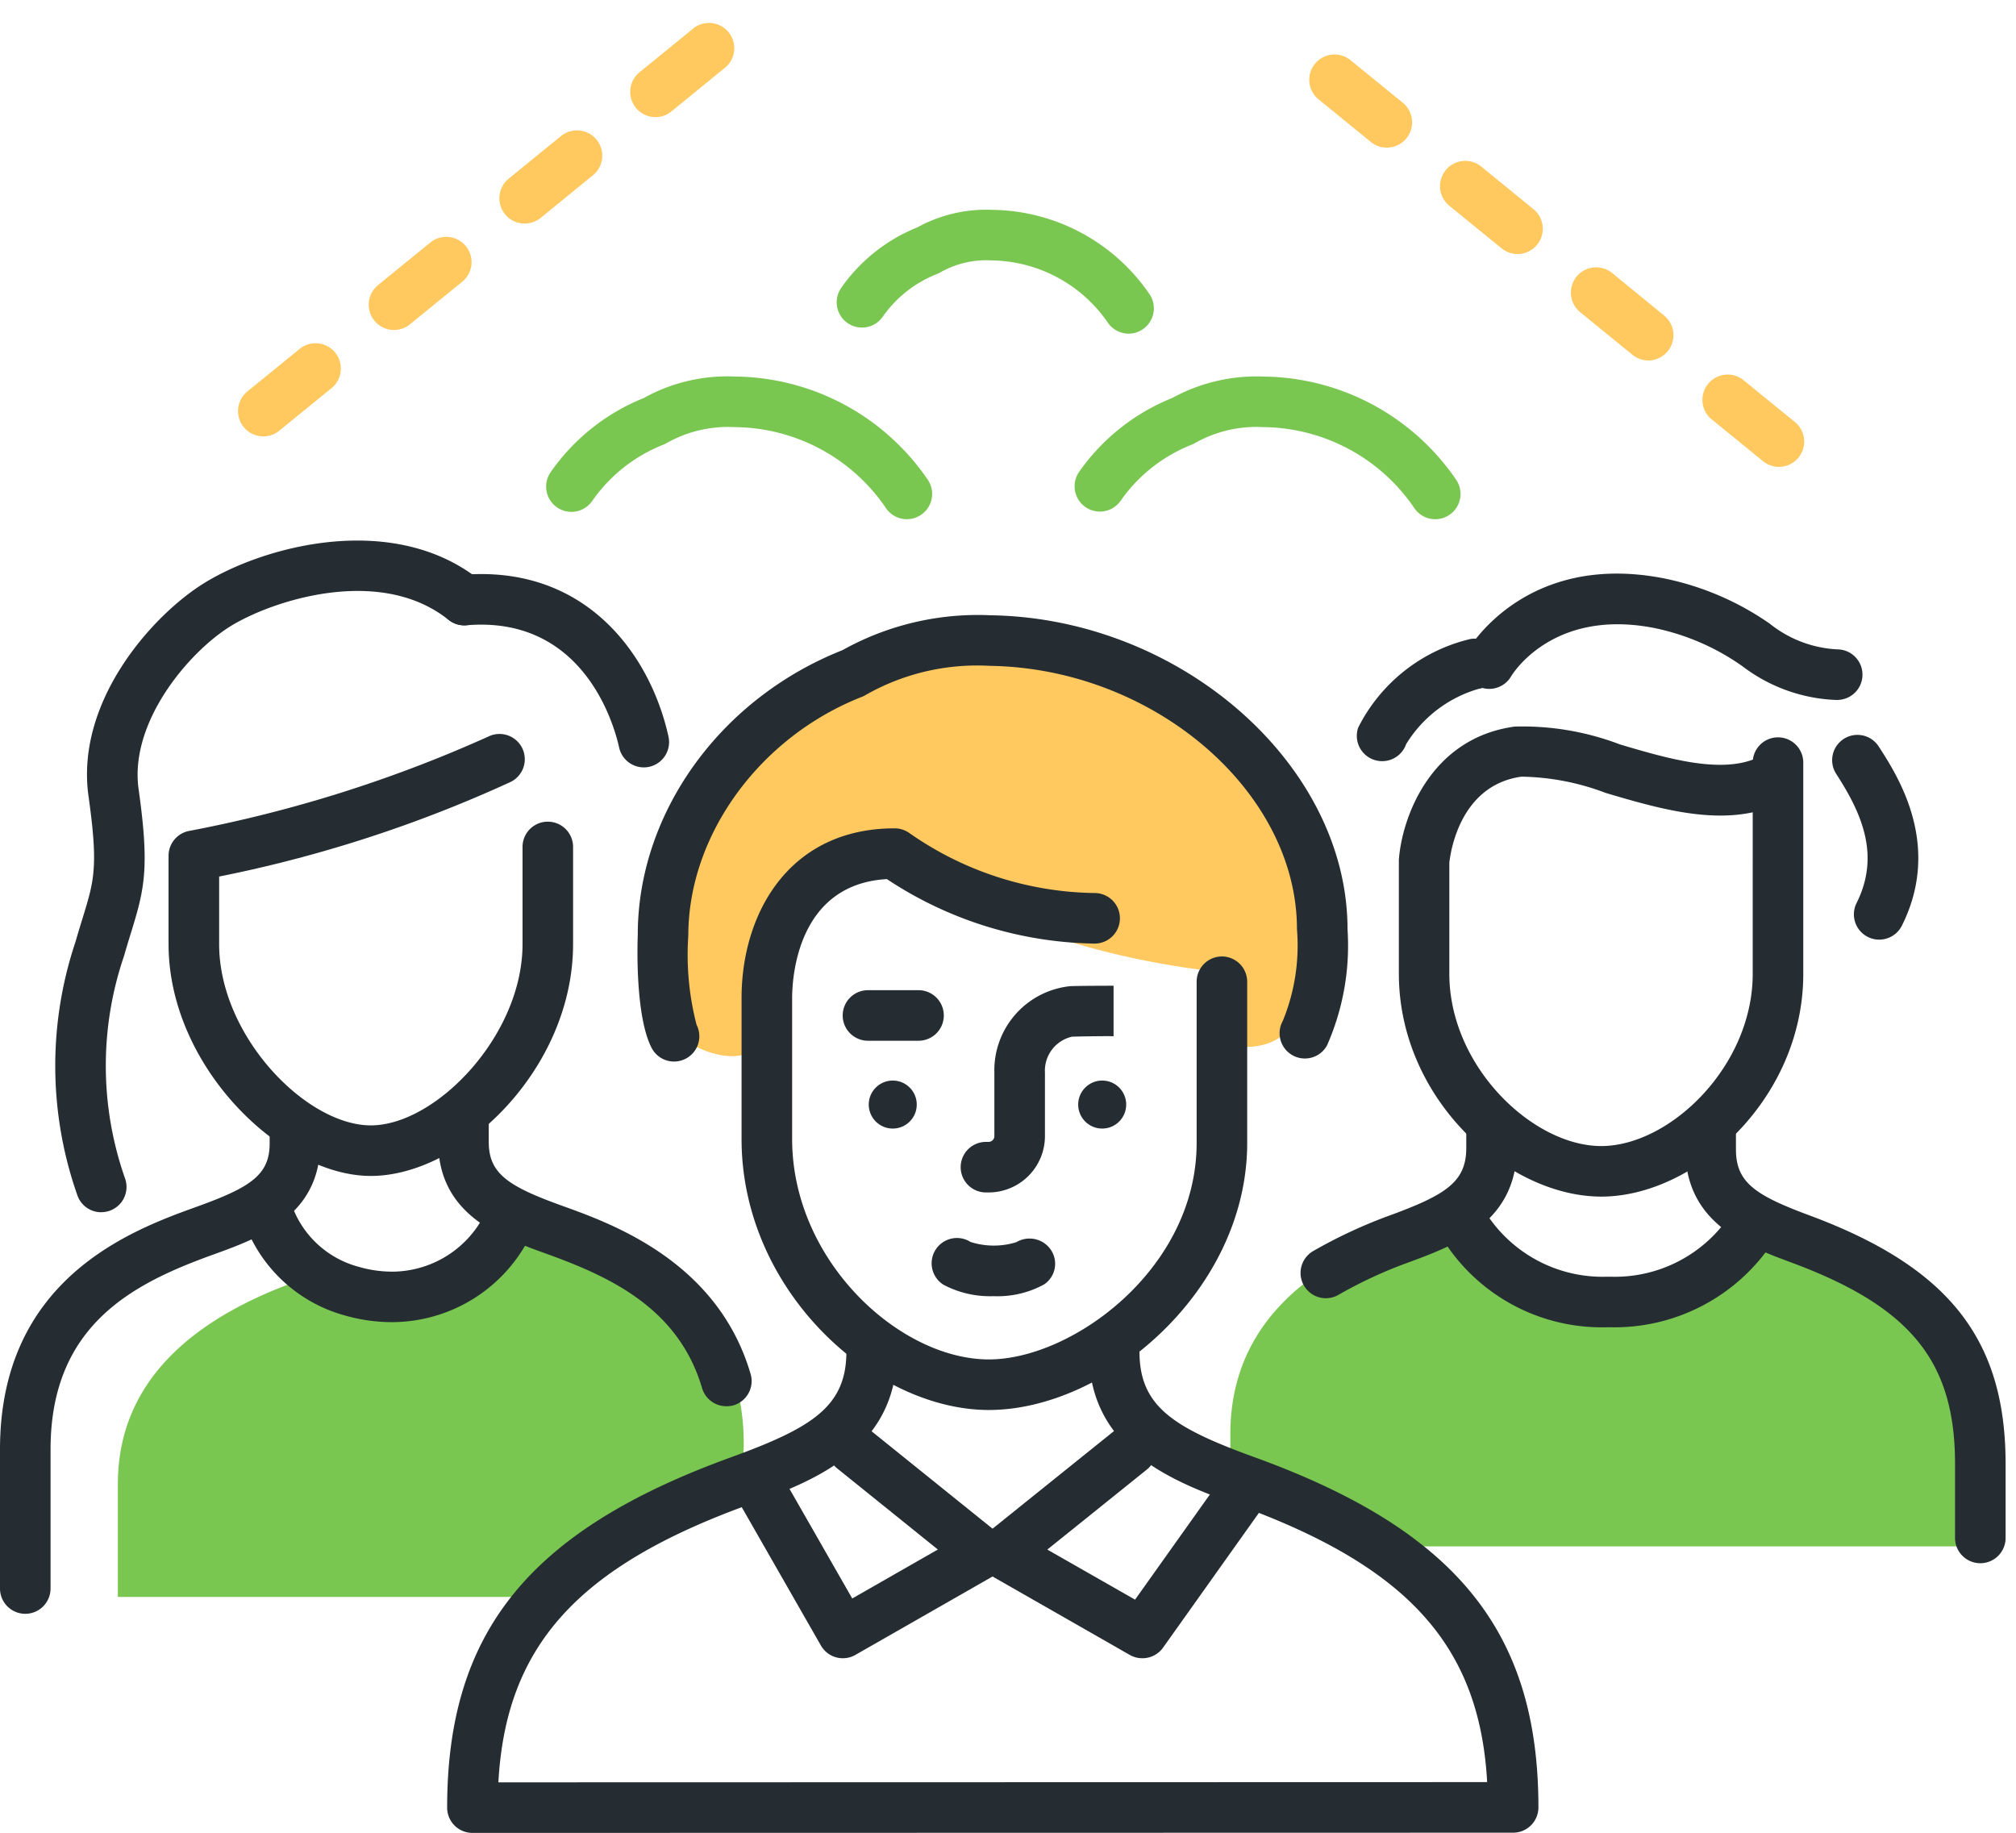 <svg xmlns="http://www.w3.org/2000/svg" viewBox="0 0 89.162 81.062"><defs><style>.cls-1{fill:none;}.cls-2{fill:#79c651;}.cls-3{fill:#252d32;}.cls-4{fill:#ffc960;}</style></defs><g id="레이어_2" data-name="레이어 2"><g id="레이어_1-2" data-name="레이어 1"><rect class="cls-1" x="0.162" width="89" height="81"/><path class="cls-2" d="M22.213,53.631c-1.106,3.24-4.194,6.5-8.5,2.833-4.491,1.493-8.5,4.179-8.5,9.172v4.99h19.1c1.518-2.264,5.736-4.152,8.517-5.665a10.414,10.414,0,0,0-.394-4.194C31.449,57.616,22.226,53.631,22.213,53.631Z"/><path class="cls-2" d="M62.961,68.39h24.25V63.172c0-6.239-6.162-8.236-9.69-8.944-.668,1.946-4.588,3.54-7.21,3.164-2.488-.358-5.135-1.57-5.926-3.873-4.273,1.417-9.971,3.675-9.971,9.914v.708C55.838,64.849,61.318,66.99,62.961,68.39Z"/><path class="cls-3" d="M1.118,71.372A1.119,1.119,0,0,1,0,70.254V64.1c0-7.593,5.882-9.714,8.709-10.734,2.374-.856,3.217-1.407,3.217-2.794v-.442a1.118,1.118,0,0,1,2.236,0v.442c0,3.2-2.713,4.183-4.695,4.9-3.5,1.261-7.231,3.073-7.231,8.63v6.156A1.119,1.119,0,0,1,1.118,71.372Z"/><path class="cls-3" d="M32.123,62.192a1.119,1.119,0,0,1-1.072-.8C30,57.82,26.92,56.44,24.112,55.429c-2-.721-4.732-1.707-4.732-4.934V49.382a1.118,1.118,0,0,1,2.236,0V50.5c0,1.406.854,1.964,3.255,2.83,2.23.8,6.871,2.477,8.326,7.433a1.119,1.119,0,0,1-.758,1.389A1.149,1.149,0,0,1,32.123,62.192Z"/><path class="cls-3" d="M16.4,52.007c-3.942,0-8.945-4.826-8.945-10.25v-3.91a1.118,1.118,0,0,1,.918-1.1,59.109,59.109,0,0,0,13.219-4.169,1.118,1.118,0,1,1,1,2,58.184,58.184,0,0,1-12.9,4.188v2.991c0,4.052,3.842,8.014,6.709,8.014s6.709-3.962,6.709-8.014v-4.3a1.118,1.118,0,1,1,2.236,0v4.3C25.343,47.277,20.425,52.007,16.4,52.007Z"/><path class="cls-3" d="M17.365,58.473a7.568,7.568,0,0,1-2.127-.3,6.568,6.568,0,0,1-4.282-3.726,1.118,1.118,0,1,1,2.075-.834,4.318,4.318,0,0,0,2.837,2.414,5.321,5.321,0,0,0,1.5.213,4.594,4.594,0,0,0,4.213-2.86,1.118,1.118,0,1,1,2.074.834A6.841,6.841,0,0,1,17.365,58.473Z"/><path class="cls-3" d="M28.473,33.938a1.119,1.119,0,0,1-1.091-.878c-.215-.98-1.557-5.843-6.749-5.407a1.118,1.118,0,0,1-.188-2.229c5.49-.456,8.333,3.568,9.121,7.157a1.118,1.118,0,0,1-.852,1.331A1.1,1.1,0,0,1,28.473,33.938Z"/><path class="cls-3" d="M4.477,53.613a1.118,1.118,0,0,1-1.06-.764,17.247,17.247,0,0,1-.08-11.189c.118-.41.227-.764.326-1.086.5-1.63.691-2.24.252-5.359-.589-4.191,2.818-8,5.1-9.418,2.7-1.672,8.4-3.188,12.219-.132a1.118,1.118,0,0,1-1.4,1.746c-3.029-2.423-7.8-.853-9.643.286C8.312,28.866,5.716,31.964,6.13,34.9c.489,3.475.266,4.4-.33,6.33-.095.308-.2.648-.312,1.041a15.026,15.026,0,0,0,.05,9.867,1.117,1.117,0,0,1-1.061,1.472Z"/><path class="cls-3" d="M87.584,69.135a1.118,1.118,0,0,1-1.118-1.118V64.743c0-4.536-1.963-6.95-7.241-8.908-1.978-.733-4.686-1.737-4.686-5v-.7a1.119,1.119,0,0,1,2.237,0v.7c0,1.452.845,2.023,3.226,2.907,6.18,2.291,8.7,5.479,8.7,11v3.274A1.118,1.118,0,0,1,87.584,69.135Z"/><path class="cls-3" d="M58.639,57.415a1.118,1.118,0,0,1-.569-2.081,21.787,21.787,0,0,1,3.515-1.624c2.409-.893,3.264-1.473,3.264-2.944v-.638a1.118,1.118,0,1,1,2.236,0v.638c0,3.289-2.729,4.3-4.722,5.04a19.733,19.733,0,0,0-3.157,1.454A1.107,1.107,0,0,1,58.639,57.415Z"/><path class="cls-3" d="M71.241,58.7h-.185a8.3,8.3,0,0,1-7.137-3.722,1.118,1.118,0,0,1,1.861-1.24,6.124,6.124,0,0,0,5.276,2.726h.185a6.122,6.122,0,0,0,5.34-2.822,1.117,1.117,0,1,1,1.88,1.208A8.391,8.391,0,0,1,71.241,58.7Z"/><path class="cls-3" d="M61.127,33.663a1.119,1.119,0,0,1-1.056-1.488,7.48,7.48,0,0,1,4.971-3.917,1.118,1.118,0,1,1,.345,2.21,5.577,5.577,0,0,0-3.2,2.447A1.119,1.119,0,0,1,61.127,33.663Z"/><path class="cls-3" d="M83.111,41.556a1.118,1.118,0,0,1-1-1.618c1.07-2.139.2-4.009-.9-5.711a1.118,1.118,0,1,1,1.877-1.216c.842,1.3,2.815,4.35,1.027,7.927A1.12,1.12,0,0,1,83.111,41.556Z"/><path class="cls-3" d="M81.255,30.958A7.274,7.274,0,0,1,77.07,29.47a10.349,10.349,0,0,0-3.927-1.7c-4.532-.878-6.294,2.114-6.312,2.144a1.118,1.118,0,0,1-1.942-1.108c.1-.181,2.6-4.407,8.679-3.232a12.543,12.543,0,0,1,4.7,2.006,5.192,5.192,0,0,0,2.986,1.139,1.118,1.118,0,0,1,0,2.236Z"/><path class="cls-3" d="M70.822,52.921c-4.141,0-8.954-4.3-8.954-9.855v-4.96a.678.678,0,0,1,0-.078c.127-1.812,1.359-5.374,5.115-5.894a12.079,12.079,0,0,1,4.667.79c2.021.6,4.283,1.26,5.876.67a1.118,1.118,0,0,1,2.228.135v9.337C79.757,48.616,74.954,52.921,70.822,52.921ZM64.1,38.155v4.911c0,4.1,3.694,7.619,6.718,7.619s6.7-3.516,6.7-7.619V35.925c-2.078.448-4.4-.236-6.5-.856a10.893,10.893,0,0,0-3.728-.72C64.528,34.732,64.142,37.775,64.1,38.155Z"/><path class="cls-3" d="M43.946,57.324a4.4,4.4,0,0,1-2.223-.508,1.118,1.118,0,0,1,1.2-1.89,3.366,3.366,0,0,0,2.028.01,1.141,1.141,0,0,1,1.538.357,1.1,1.1,0,0,1-.31,1.511A4.28,4.28,0,0,1,43.946,57.324Z"/><path class="cls-4" d="M38.146,29.2c-4.316,1.776-9.206,6.693-9.206,11.825l.6,4.1c.436,1.212,3.439,2.326,4,.953V43.3A5.83,5.83,0,0,1,39.68,37.64c5.164,4.709,14.575,5.37,14.575,5.37l-.767,3.068c1.982.551,3.662.133,3.836-1.534l.767-2.3c-.493-5.076-3.471-10.1-7.671-12.274A14.8,14.8,0,0,0,38.146,29.2Z"/><path class="cls-3" d="M29.817,46.948a1.117,1.117,0,0,1-1-.608c-.707-1.38-.632-4.413-.61-5.007,0-5.369,3.635-10.434,9.051-12.578a12.281,12.281,0,0,1,6.549-1.544c8.412.122,15.79,6.608,15.79,13.88a10.933,10.933,0,0,1-.909,5.149,1.118,1.118,0,0,1-1.953-1.09,8.8,8.8,0,0,0,.626-4.059c0-6.1-6.349-11.539-13.586-11.643a9.957,9.957,0,0,0-5.56,1.329c-.031.015-.061.029-.093.041-4.522,1.772-7.68,6.113-7.68,10.557a12.325,12.325,0,0,0,.365,3.946,1.118,1.118,0,0,1-.994,1.627Z"/><path class="cls-2" d="M40.109,22.962a1.115,1.115,0,0,1-.944-.518,8.16,8.16,0,0,0-6.673-3.554,5.531,5.531,0,0,0-3.056.732q-.045.023-.093.042A6.946,6.946,0,0,0,26.2,22.143a1.118,1.118,0,1,1-1.838-1.273A9.2,9.2,0,0,1,28.479,17.6a7.6,7.6,0,0,1,4.045-.947,10.441,10.441,0,0,1,8.527,4.591,1.117,1.117,0,0,1-.942,1.717Z"/><path class="cls-2" d="M63.477,22.962a1.115,1.115,0,0,1-.944-.518A8.162,8.162,0,0,0,55.86,18.89a5.5,5.5,0,0,0-3.056.732c-.03.015-.062.029-.093.042a6.948,6.948,0,0,0-3.147,2.48,1.118,1.118,0,0,1-1.838-1.274,9.206,9.206,0,0,1,4.12-3.269,7.758,7.758,0,0,1,4.046-.947,10.446,10.446,0,0,1,8.528,4.591,1.117,1.117,0,0,1-.943,1.717Z"/><path class="cls-2" d="M49.919,14.756a1.117,1.117,0,0,1-.944-.518,6.339,6.339,0,0,0-5.115-2.721,4.111,4.111,0,0,0-2.324.559c-.031.015-.062.029-.093.041a5.281,5.281,0,0,0-2.4,1.888,1.118,1.118,0,1,1-1.839-1.273,7.545,7.545,0,0,1,3.371-2.678,6.316,6.316,0,0,1,3.313-.773,8.543,8.543,0,0,1,6.97,3.757,1.119,1.119,0,0,1-.943,1.718Z"/><path class="cls-3" d="M20.894,81.062a1.118,1.118,0,0,1-1.118-1.118c0-7.767,3.632-12.254,12.537-15.488,3.611-1.312,5.121-2.253,5.121-4.684a1.118,1.118,0,0,1,2.236,0c0,4.391-3.811,5.775-6.595,6.786-7.51,2.727-10.7,6.221-11.033,12.268l43.731-.011c-.336-6.04-3.52-9.53-11.024-12.256-2.781-1.009-6.59-2.392-6.59-6.78a1.119,1.119,0,0,1,2.237,0c0,2.429,1.508,3.369,5.116,4.678,8.9,3.232,12.528,7.716,12.528,15.476a1.118,1.118,0,0,1-1.118,1.119Z"/><path class="cls-3" d="M43.724,52.737h-.118a1.118,1.118,0,1,1,0-2.236h.118a.255.255,0,0,0,.254-.254V47.432a3.739,3.739,0,0,1,3.367-3.819c.549-.018,1.905-.018,1.905-.018v2.237c-.005-.016-1.309,0-1.835.016a1.54,1.54,0,0,0-1.2,1.584v2.815A2.493,2.493,0,0,1,43.724,52.737Z"/><path class="cls-3" d="M43.733,62.358c-5.057,0-10.936-5.236-10.936-11.986V44.14c0-3.736,2.094-7.506,6.77-7.506a1.126,1.126,0,0,1,.66.214,14.6,14.6,0,0,0,8.186,2.647,1.118,1.118,0,1,1,0,2.236,17.049,17.049,0,0,1-9.188-2.852c-3.985.227-4.191,4.405-4.191,5.261v6.232c0,5.4,4.759,9.75,8.7,9.75,3.7,0,9.19-4.02,9.19-9.573v-7.13a1.118,1.118,0,0,1,2.236,0v7.13C55.159,57.09,48.909,62.358,43.733,62.358Z"/><path class="cls-3" d="M40.624,46.028H38.388a1.118,1.118,0,1,1,0-2.236h2.236a1.118,1.118,0,0,1,0,2.236Z"/><circle class="cls-3" cx="48.747" cy="48.85" r="1.062"/><circle class="cls-3" cx="39.484" cy="48.85" r="1.062"/><path class="cls-3" d="M37.277,73.337a1.116,1.116,0,0,1-.971-.563L32.74,66.542a1.118,1.118,0,1,1,1.94-1.111l3.012,5.263,3.787-2.165-4.41-3.553a1.118,1.118,0,1,1,1.4-1.741l5.687,4.581a1.119,1.119,0,0,1-.147,1.842L37.831,73.19A1.111,1.111,0,0,1,37.277,73.337Z"/><path class="cls-3" d="M50.52,73.337a1.114,1.114,0,0,1-.554-.147l-6.181-3.532a1.119,1.119,0,0,1-.145-1.843l5.7-4.582a1.119,1.119,0,0,1,1.4,1.745L46.32,68.531,50.2,70.746l3.847-5.407a1.118,1.118,0,1,1,1.822,1.3l-4.433,6.233A1.117,1.117,0,0,1,50.52,73.337Z"/><path class="cls-4" d="M78.675,20.648a1.119,1.119,0,0,1-.7-.251l-2.312-1.883A1.118,1.118,0,0,1,77.07,16.78l2.312,1.883a1.118,1.118,0,0,1-.707,1.985ZM72.9,15.942a1.117,1.117,0,0,1-.7-.251l-2.312-1.883a1.118,1.118,0,0,1,1.412-1.734L73.6,13.957a1.118,1.118,0,0,1-.707,1.985Zm-5.78-4.707a1.114,1.114,0,0,1-.706-.251L64.1,9.1a1.118,1.118,0,1,1,1.412-1.734L67.821,9.25a1.118,1.118,0,0,1-.706,1.985ZM61.334,6.529a1.111,1.111,0,0,1-.705-.251L58.317,4.395a1.118,1.118,0,1,1,1.412-1.734l2.312,1.883a1.118,1.118,0,0,1-.707,1.985Z"/><path class="cls-4" d="M11.645,19.3a1.119,1.119,0,0,1-.706-1.986l2.311-1.882a1.118,1.118,0,0,1,1.413,1.734l-2.312,1.882A1.115,1.115,0,0,1,11.645,19.3Zm5.781-4.706a1.119,1.119,0,0,1-.707-1.986l2.312-1.882a1.118,1.118,0,0,1,1.412,1.734l-2.312,1.882A1.112,1.112,0,0,1,17.426,14.594Zm5.78-4.707A1.118,1.118,0,0,1,22.5,7.9l2.312-1.883a1.118,1.118,0,0,1,1.412,1.734L23.912,9.636A1.122,1.122,0,0,1,23.206,9.887Zm5.781-4.706A1.118,1.118,0,0,1,28.28,3.2l2.312-1.883A1.118,1.118,0,1,1,32,3.047L29.692,4.93A1.117,1.117,0,0,1,28.987,5.181Z"/></g></g></svg>